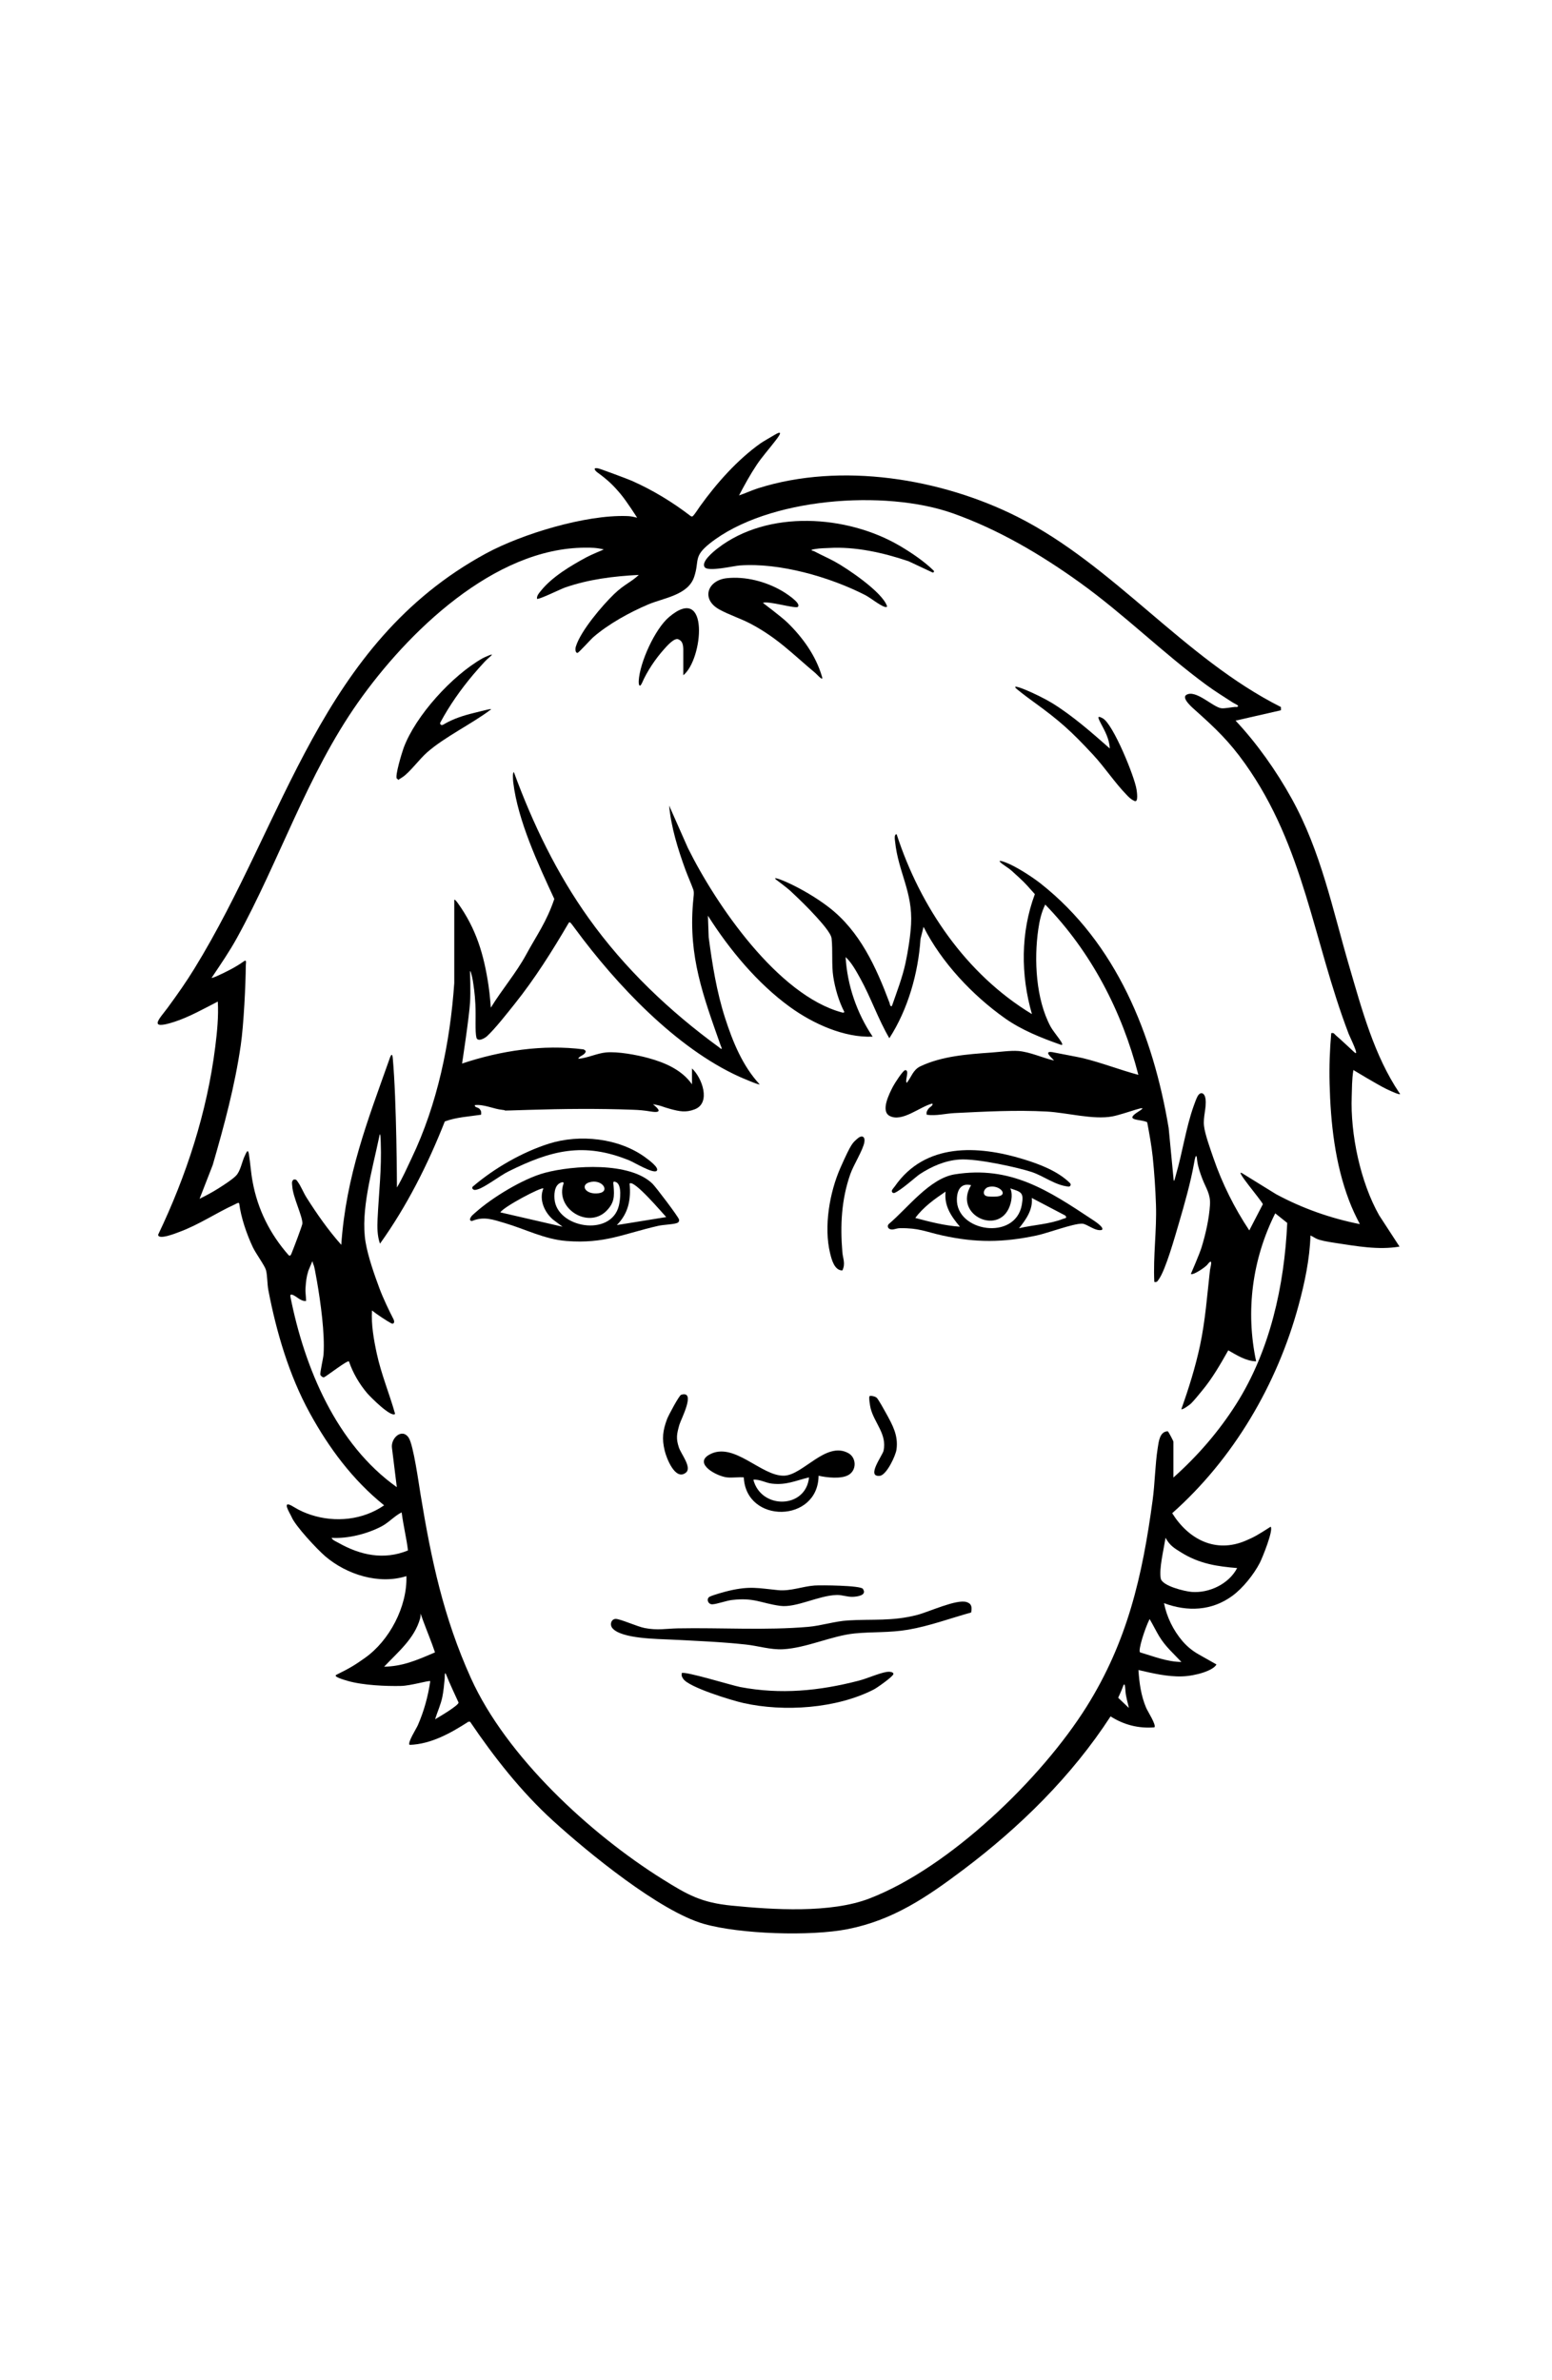 <?xml version="1.0" encoding="UTF-8"?>
<svg id="Ebene_3" xmlns="http://www.w3.org/2000/svg" version="1.1" viewBox="0 0 2444.9 3748.4">
  <!-- Generator: Adobe Illustrator 29.7.1, SVG Export Plug-In . SVG Version: 2.1.1 Build 8)  -->
  <path d="M1220,685.1c17.9-10.9,3.3,6.6.7,10.1-9.4,12.3-19.8,23.8-28.5,36.7-10.3,15.4-19.4,32-28,48.4,10.2-3.4,19.7-8,30.1-11.3,130.6-41.3,288.3-15.6,408.7,45.1,152.3,76.8,261.9,222.5,414.9,299.5v5.1c-.1,0-71.5,16.3-71.5,16.3,33.6,35.7,64.4,79.4,88.2,122.4,46.6,84.1,64.3,173.8,91,264.9,20,68.2,39.1,140,79,199.3,0,0,7.7,7.1-20.9-6.6-13.4-6.5-51.7-29.7-51.7-29.7-2.5,16.2-2.1,28.2-2.6,41.2-2.3,59.8,13.7,135.5,43.2,187.6l32.1,49.3c-33.3,5.7-67.3-.7-100.8-5.7s-29.2-7.2-39.5-11.8c-1.1,36.8-9.1,74.7-18.8,110.3-33.7,124.4-102.6,241.6-199,327.1,25.6,41.1,68.2,63.6,115.7,43.3,13.9-5.9,18.9-8.9,39.4-22,4.8,4.9-13.1,49.2-17.1,56.9-9.4,18.2-26.8,40-43.3,52-32.4,23.7-70.5,25.3-107.6,11.5,4.3,21.8,14.6,42.8,29.1,59.8,7.1,8.3,15.7,15.3,25.2,20.7l28.3,16c-4.6,9.5-32.5,18.1-53.9,18.8-23.1.8-46.9-4.9-69-10,1.4,20.6,4,40.2,12.1,59.4,2.3,5.5,16.6,27.5,13,30.9-25,2-48-3.9-69-17.3-61,94-142.7,174.3-232,241.5-57.3,43.1-110.3,79.4-182.2,93.6-58.2,11.5-169.2,8-226.3-8.2-69.4-19.6-183.3-112.8-238.2-162.9-49.8-45.4-92.6-99.9-130.3-155.6h-2.6c-27.7,17.9-58.9,35.4-92.7,36.5-3.6-3.4,10.6-25.4,13-30.9,9.8-22.5,16-45.1,19.6-69.4-1.8-1.7-30.4,7.2-46.3,7.5-22.6.5-59.4-.9-83.9-8-5.7-1.7-23.5-6.7-17.7-9.6,22.7-11.1,30.3-16.2,44.9-26.5,38.8-27.3,67-81.3,65.4-128.9-43.3,13.7-94.1-2.4-127.9-31.3-12.7-10.9-47.3-47.8-53.1-62.2-2.1-5-17.5-28.5,3.1-15.7,10,6.2,18.8,9.8,27.5,12.7,38.5,12.6,82,8.1,115.3-15-49.4-39.8-87-90.3-117.4-145.9-32.3-59-52.4-127.2-65-193.2-1.8-9.3-1.4-22.9-3.7-31.4-1.9-7-15.7-25.6-20.7-36-9.9-21-18.7-47.1-21.4-68.5-.4-3.1-4.9.1-7.5,1.3-28.8,13.1-55.8,31.7-87.1,43.2-4.8,1.8-33,13.2-33.2,4.3,44.6-93.2,77.1-193,90-296,2.9-23.2,5.4-48.1,4-71.2-21.5,11-45.4,24.5-68.4,31.9-43.8,14.2-22.5-5.8-10.2-22.7,15.8-21.6,28.6-39.8,41.7-61.1,143.9-233.8,197.9-511.7,459.2-653.8,57.1-31,157.3-61.2,221.9-59,5.3.2,7.4.4,16.4,2.6,0,0-16.4-25.9-26.3-37.6-11.1-13.2-19.6-21.6-36.4-33.8-3.3-2.4-8.1-8.1,1.3-6.3,3.2.6,46.3,16.6,53.1,19.6,32.9,14.6,64,33.5,92.5,55.4,0,0,2,1.6,3.5.2,3.1-2.8,8.9-12.1,11.2-15.3,26.2-36.5,59-73.5,95.8-99.6,3.7-2.6,17.5-10.4,21.5-12.9ZM1946.4,1113.7c10-.9-1.3-5.2-4.2-7.1-13.4-8.7-28.8-18.3-40.7-27-69.3-50.8-130-111.5-201-162.5-61.5-44.1-128-83.3-199.7-108.7-106.7-37.8-291.6-24.8-382.5,47.4-26.7,21.2-16,26.7-24.8,52.9-9.7,28.7-47.4,32.8-72.1,43.2-29.3,12.4-62.4,30.6-86.5,51.4-4.3,3.7-23.3,24.9-25.1,25-3.6.3-3.8-6.4-2.6-10.1,7.5-24.5,41.6-64.6,60.3-82.6,16.2-15.5,27.1-18.9,38.8-30.1-39.5,2-79.2,6.9-116.6,20-6.5,2.3-41.7,19.6-43.8,17.6-.4-5.1,3.3-9,6.2-12.6,17.8-22.2,47.6-39.8,72.3-53.1,6.5-3.5,26.8-12,26.8-12-11.9-2.9-19.9-2.8-28.8-2.8-144.3,0-281,133.9-358.3,243.6-80.3,113.9-123.9,249.5-190.7,370.8-11.7,21.3-25.4,41.2-38.9,61.4-4,3.9,4.7,0,6.7-.8,14.1-6.3,29.7-14.1,42.2-23,5.9-4.5,3.8,2.1,3.8,6.2-.2,29.9-3.3,93.6-7.9,125.1-9.2,64-26.2,127-44.2,189l-20.7,53.2c10.2-5,20.3-10.4,29.9-16.5s21.5-13.7,27.6-20c6.7-6.9,9.2-21.2,13-29.6,3.7-8.1,5.7-13,7.2-4.1,2.3,14.3,3.1,28.8,5.8,43.1,8,44,27.5,82.7,56.9,116.1,3.2,2.3,4.3-2.9,5.2-4.9,2.4-5.8,16.4-42.4,16.4-45.3,0-12-14.9-41.3-16-58.4-.3-4.2-1.5-7.6,2-10.6,4.4-.9,5,1.2,7.1,4.1,4.5,6.2,8.8,17,13.4,24.2,16.4,25.9,34.3,51.5,54.7,74.4,7.6-109.7,41.8-196.2,75.3-290.8.6-1.6,4.7-15.7,5.8-3.4,6.2,67.3,6.6,203.9,6.6,203.9,9.1-15.4,15.7-30.5,23-45.9,41-85.6,60.7-181.9,67.3-276.1v-129.1c-.7-5.4,4,1,5.6,3.2,28.9,40.2,41,80.9,48.3,129.4,2.3,15.1,3.7,35.3,3.7,35.3,17.4-28.5,39.6-54.1,55.6-83.5,16.5-30.4,32.2-51.5,44.4-87.7-25.3-54.7-57.4-123.1-64.7-183.7-.3-2.9-1.4-16,1-16.1,29.7,81.1,67.7,160,118.1,230.4,56.4,78.9,127.2,146.3,205.4,203.2,6.6,6,3.1-.8,1.8-4.3-27.2-77.3-50.1-138.3-43.2-222.5.9-10.8,2.2-16.9.6-21.6-2.7-7.7-9.2-22.6-12.5-31.6-11.6-31.8-22.6-67.1-25.6-100.9l29.6,66.9c44.4,89.5,141.5,231.5,242.5,258.9,1.3.4,4.1.7,3.7-1.2-8.6-16.5-14.5-37-17.3-55.4s-.5-40.9-2.6-60c-.9-8.6-17.3-26.4-23.9-33.8-13-14.4-27.2-28.1-41.4-41.4-5.2-4.8-22.4-17.6-22.4-17.6-10.4-8.6,42.2,11.9,83.7,44,48.4,37.4,74.1,93.7,95.3,150.4.9,2.4.3,5.7,3.7,5,7.7-22.3,16.4-44.5,21.4-67.6,4-18.5,7.8-42.6,8.8-61.3,2.8-51-20.3-82.5-25.2-130.4-.3-2.6-1.8-11.8,2.5-11.3,37.2,114.4,109.4,220.5,213.1,283.2-17.8-61.7-17.9-128.5,4.6-188.9-8.7-9.6-13.8-16.2-25.2-26.5s-12-11.5-19.5-16.5c-21.7-14.5-5.8-9.3,6.2-3.7,17.1,8.1,38.2,22.5,47.7,30,119.3,94.2,177,238.1,201.6,385l7.8,81.2c.4,6.6,2.8-4.6,3.7-7.6,10.2-34.8,15.7-73.8,27.7-107.7,1.6-4.4,4.4-12.5,6.5-16.1,5-8.4,11.3-4.5,12.4,4.6,1.7,14.3-4.1,27.6-2.4,42.5,1.4,12.8,10.3,37.3,14.8,50.4,13.7,40,33.1,78.8,56.5,114l21.4-41.3c-3.3-7.4-45.5-56.1-32.7-48.8l53.4,33c41.3,22.3,86,38.1,132.1,47.2-6.3-12-12.1-24.2-16.9-36.9-22.4-58.9-29.2-122.4-30.8-184.8-.7-26.5.3-52.8,2.6-79.1,4.3-1.1,5,1.6,7.5,3.7,7.6,6.4,22.5,20.5,28.8,26.3,9.4,8.6-6.9-23.7-8.8-28.8-56.3-147.5-69.8-294.2-163.3-425.7-25.1-35.2-45.8-54.9-77.3-83.1-4.7-4.2-23.6-20-15.1-25.2,14.5-8.8,41.2,18.7,54.5,21,5.5.9,15.8-1.5,23.3-2.1ZM750.5,1633.8c-2.4-8.8-.6-32.4-1.6-51.7-.9-18.3-2.8-29.3-4.1-37.9-.8-5.2-4.6-21.1-4.3-12,0,0,1,30.3,0,46.4-1.5,24.3-12.6,96.5-12.6,96.5,60.7-20.3,127.5-30.5,191.5-22.3,2,1.4,4.3,2,2.8,4.8-2.9,5.1-9.7,5.5-11.3,10,14.5-1.1,29.6-8.7,43.8-10,18.5-1.7,48.3,3.8,66.5,8.8,26.4,7.2,52.9,18.6,68.9,41.4v-25c15.8,14.5,30.4,54.3,4.3,64.4-14.1,5.5-24.3,3.2-38.2-.5s-12.9-5.1-27.6-7.5c7.9,6.3,16.8,14.7-3.6,11.4-10.2-1.7-18.3-2.4-27.6-2.7-55.3-2.1-110.7-1.5-165.5.2s-28.4,1.1-40.2,0c-14.1-1.3-29.1-9.2-43.8-7.5-.3,3.9,5.1,3.1,7.7,6.1,2.6,3,2.7,5.2,2.3,9-19.1,2.9-38.9,3.8-57.2,10.6-26.6,67.6-59.8,133.4-102.1,192.5-4.4-12.3-4.4-25.9-3.8-38.9,1.9-40.3,6.6-79.2,5-120.3-.1-3-.5-21.3-2.5-8.7-11.1,53-29.7,116-21.4,165.5,3.9,23.1,13.8,51.1,22,73.2,5.7,15.2,15.1,34.9,21.8,47.8,2.8,5.4.4,8.9-3.6,6.7-7-3.8-23.1-14.4-30.1-20.1-1.4,22,2.8,45.9,7.5,67.7,7,32.6,20,63.4,28.9,95.2-6.3,6.3-39-26.8-43.9-32.5-12.3-14.4-22.7-32.2-28.8-50.2-2.1-2.4-34.2,22.6-39,24.9-2.2.9-5.6-2.3-6-3.8-.9-3.2,4.6-26.1,5-32.4,2.2-32.5-4.7-82.2-10.4-115s-4.6-21.2-7.2-31.6l-6.3,15c-3.2,10.3-3.7,16.5-4.5,27.1-.5,5.7.6,11.7.9,20.6-3.6.7-7.8-1.3-11.1-3.4s-15.3-11.7-13.6-3.2c22.2,111.8,72.3,232.3,167.6,299.9l-7.6-61.5c-2.4-15.8,16-32.3,26.4-16.2,7.4,11.6,15.7,71.5,18.6,89.2,16.9,102.9,36,193.3,79.3,289.2,55.9,123.8,188.1,245.6,302.2,316.9,39.9,24.9,61.1,36.8,108.9,41.5,64.7,6.4,155.8,12.3,216.8-11.3,126.1-48.6,270.9-188.6,342.1-302.2,64.3-102.8,87.8-205.4,103.9-324.7,3.7-27,3.9-56.1,8-82.2,1.6-10.2,3.1-26.5,15.9-26.7.9.1,8.9,15.3,8.9,16.4v56.4c37.9-33.7,71.6-72.6,98.8-115.5,53.4-84.1,76-186.7,80.5-285.5l-18.9-15.1c-36.2,72.1-47,153.9-30.1,233.1-16-.3-30.4-9.7-43.9-17.3-12.7,22.4-24.8,43.7-41.4,63.7-4.7,5.7-12.5,15.4-17.4,20.2-1.9,1.8-13.5,10.4-15.1,8.7,11.6-32.6,22-65.8,29.3-99.7,8.5-39.8,11.3-79.5,15.8-119.5.4-3.4,5.8-21-3.8-8.8-2.8,4.2-23.4,17.9-26.3,15,0,0,13.6-31.2,16.9-42,6.4-20.9,11.9-45.2,13.2-67,1-16.9-6.3-25.8-12-40.7-3.4-8.9-6.9-18.8-8.1-28.2-1.4-17.5-4.3-.6-5,3.7-5.3,29.9-15.2,64.8-23.8,94.1-6,20.3-20.9,73.7-31.7,88.6-2.1,2.9-2.8,5.1-7.1,4.1-2-40.8,4-80.9,2.6-121.7-.8-24.4-2.6-50.8-5.1-75.1-1.8-17.2-5.5-37.6-8.7-54.6-9.2-5.4-38.1-1.6-13.9-16.8,22.8-14.3-21.2,3.9-41.3,7.6-29.8,5.5-71.7-6-102.9-7.7-49-2.6-96.5,0-145.6,2.4-14,.7-28.9,4.8-43.7,2.6-.7-4,.3-5.7,2.4-8.9s8.7-5.8,6.4-8.7c-19.6,4.9-47.4,29.8-67.1,19.5-14.6-7.6-.7-34.9,5.2-46.3,2.4-4.6,15.7-25.6,19.3-25.8,7.5-.3-1.2,17.2,2.5,20,7.5-9.5,9.7-20.5,21.5-26.1,34-16.1,74.5-19,111.3-21.6,13.1-.9,30.3-3.4,42.7-2.5,18.5,1.4,38.3,10.9,56.4,15-2.2-3.4-20.5-17.4,1.4-12.4,2.2.5,38,7.2,43.8,8.6,29.5,7.2,58.4,18.5,87.7,26.4-25.9-100.3-74.4-193.8-146.7-268.2-6.1,12.1-9.1,25.7-11,39.1-6.9,47.7-3.8,110,19.4,153.1,5.6,10.4,25.8,32,15.5,28.4-30.4-10.7-61.4-23.1-87.5-41.6-51.1-36.2-99.8-87.9-128.1-143.9l-4.8,19c-3.6,53.9-19.7,110.9-49.1,156.4-17.7-30.2-28.9-63.7-45.9-94.4-6.1-11-13.9-25.3-23-33.4,2.7,44.9,17.7,88.2,42.6,125.3-45,2-94.2-20.6-130.1-46.6-51.2-37-95.8-90.8-129.4-143.9l1.2,33.9c5.7,43,12.5,85.8,25.8,127.1,12.1,37.6,27.5,75.5,54.5,104.7-1.5,1.2-27.6-10.2-31.8-12-100.1-45.3-194.2-145.4-258.6-232.8-7.5-10.1-8.8-12.4-10.6-9.2-25.8,44.1-53.2,87.6-85.1,127.5-11.7,14.6-30.4,38.6-43.4,50.6-3.9,3.6-14.8,9.5-16.8,2ZM642.7,2442.1c-2.4-20.1-6.3-33.7-10-60.1-11.5,5.8-20.3,16.1-31.7,22.1-22.7,11.9-53,19.5-78.6,18,.8,3.4,7.7,6.1,10.8,7.9,34.5,19.5,71.5,27.5,109.4,12ZM1948.9,2469.7c-29.8-2.4-59.7-6.4-89-25.1-9-5.7-17-9.9-23.8-22.6-3.4,21.3-10.2,48.2-7.6,63.9,2,12,37.8,20.5,48.9,21.4,27.7,2.1,58.6-12.7,71.5-37.6ZM685.3,2602.6c-5.7-16.9-12.6-33.4-18.8-50.1s-2.6-11.1-4.7-3.4c-8.8,31.6-34.5,52.5-56.7,76,28.8-.7,49.7-9.4,80.2-22.6ZM1861.1,2617.6c-13.2-14.1-25-24-35.1-40.6-4.7-7.8-9-16.7-15-27-7.7,15.5-18.6,49.8-15,52.5,21.4,6.3,42.3,14.9,65.1,15.1ZM685.4,2707.9c6-3.5,36.7-21.5,37-26.3-6.6-14.6-13.5-28.8-19.5-43.9-2.7-6.9-2.1,3.5-2.4,6.3-.8,9.1-1.9,20.1-3.7,28.9-2.5,12.1-7.8,23.3-11.4,35ZM1778.4,2690.3c-1.9-9.1-4.6-17-5.4-26.3-.4-4.2-.6-18.2-4.5-6.3-1.4,4.2-7,16.3-7,16.3l17,16.2Z"/>
  <path d="M1529.9,2539.7c-33,9.1-65.5,21.3-99.4,27.1-29.2,5-56.2,3.1-84.3,5.9-35.9,3.6-76,23-112.9,24.9-19.5,1-38.7-5.3-58-7.4-39.6-4.3-78.5-5.8-117.6-7.8-21.7-1.1-78-1.2-92.7-17.7-5-5.6-2.2-14.7,4.8-14.9,7.1-.2,34.5,12.3,45.9,14.4,20.5,3.9,33,.9,51.9.5,67.5-1.3,139,3.4,205.7-2.4,20.6-1.8,41.6-8.8,62.6-10.1,39.2-2.4,69.4,1.6,109.1-8.7,18.4-4.8,62.1-25.3,77.8-20.2,8.1,2.6,8.5,8.3,7.1,16.2Z"/>
  <path d="M1289.5,2324.4c-.7,74.3-114.2,76.2-117.8,2.5-8.6-.7-18,.9-26.4,0-15.9-1.6-53-21.5-28.1-35.7,38.6-21.9,82,34.3,118.2,33,29.7-1,65.9-54.8,101-35.5,12.7,7,13.5,26.4.6,34.2-11.6,7-34.6,4.3-47.5,1.4ZM1274.5,2326.9c-21.4,5.1-35.6,12.5-58.7,9.8-9.6-1.1-19.2-7.1-29-6.1,12.2,47.2,82.8,45.9,87.7-3.7Z"/>
  <path d="M1073.9,2635.2c3.9-3.8,79.4,19.5,92.2,21.9,63.8,12.1,124.5,6.1,186.7-10,13.5-3.5,31.1-11.6,43.9-13.8,3.4-.6,10.9-.4,10.7,3.3s-25.4,21.5-30.8,24.3c-58.7,30.2-141.6,35.7-205.4,21.4-18-4-85.8-24.6-94.8-38-2.1-3.1-3.1-4.9-2.4-8.9Z"/>
  <path d="M1359.4,2502.6c6.7,10.1-8.6,12.1-15.9,12.4-9.2.3-16.7-3.1-25.2-2.9-29,.7-64.3,20.7-89.6,17.1-30.2-4.2-40.5-13.3-75.6-9.2-9.1,1.1-23.7,6.5-30.9,6.8s-9.9-9.3-4-12.1,23.4-7.7,30.3-9.3c33.3-7.7,45.7-4,77.3-.9,19.6,1.9,38.1-5.9,57.4-7.3,10.1-.7,72.6-.2,76.2,5.3Z"/>
  <path d="M1327.1,2001c-12.6,0-16.9-16.8-19.4-27-10.2-41.8-.9-96.1,16.4-135.1s19-38.6,26.2-45.2,12.8-4,11.4,5c-2,12.4-17.1,36-22.2,50.6-14.1,40.2-16,80.9-12.5,122.9.8,10,5.3,18,0,28.8Z"/>
  <path d="M1073,2196.8c24.3-7.5-.5,39-2.8,47.3-4,14.3-5.6,21.2-.7,35.8,3.5,10.4,21,31.6,10.9,39.6-16.5,13.1-30.4-22.5-33.3-34.7-4.6-18.9-3-31.8,3.8-49.9,2.1-5.6,18.9-37.1,22.1-38.1Z"/>
  <path d="M1369.8,2199c1.1-1.2,8.6,0,11.3,2.5s12.1,19.5,15.1,25c10.1,18.4,19,34.4,16.1,56.3-1.3,10-15.7,40.4-26.2,41.6-22.2,2.5,4.2-32.1,5.8-39.5,5.6-25.9-14.3-43.5-20.3-66.4-1-3.9-3.3-17.8-1.7-19.6Z"/>
  <path d="M1468.9,901.6l-38.2-17.9c0,0-.1,0-.2,0-39.1-13.2-83.2-23.1-124.7-20.6-7.3.4-13.3.2-22.7,1.8s-2.2,2.5-.8,3.2c12.9,6.8,22,10.6,32.3,16.2,20.7,11.3,75.6,48.5,82.7,70.3.6,1.7-2.1,1.7-3.7,1.2-8.4-2.7-22.2-14.3-31.3-18.9-55.7-28.3-134.3-50.9-196.9-46.3-10.1.7-49.9,10.4-55.3,2.7-6-8.6,13.9-24.6,20.6-29.8,79.1-61.1,203.5-52.5,286.4-4,17.9,10.5,38.4,24.2,53.7,39.2,1.4,1.4-.2,3.7-2,2.9Z"/>
  <path d="M1256.9,955.8c-3.5,3.4-46.7-9.9-55.1-6.3,0,0,30,22.6,38.9,31.3,23.8,23.3,44.3,51.6,53.9,84,3.7,10.5-7.1-2.2-10.2-4.8-35.1-29.3-59-54.7-101-77.1-16.1-8.6-34.4-14.3-49.9-22.8-29.8-16.2-19-46.4,11.8-49.5,29.1-3,60.6,5.2,85.7,19.6,4.8,2.7,31.9,19.6,25.9,25.5Z"/>
  <path d="M774.4,1032.1c-6.6,6-8.3,7.3-11.5,10.8-6.3,6.9-11.3,12.4-17.3,19.5-19.8,23.5-37.5,48.6-51.9,75.5-1.2,2.2,1,4.8,3.4,3.9s2.4-1.1,3.1-1.6c14.2-8.2,29.6-13.2,46-17.2s31.3-8.2,26.4-5c-30.1,22.6-71.4,42.2-99.8,67-11.7,10.2-27.3,31.5-38.7,39s-4.9,3.1-8.9,2.4c-3.5-3.6,8.1-41.4,10.6-48.3,18.8-51,77-114.6,124.4-141.3,3.4-1.9,17.8-8.2,14.1-4.9Z"/>
  <path d="M1748.3,1178.9c-.8-15.3-7.6-27.2-14.4-40.1-5.3-10.1-4.9-11.8,3.2-7.5,16.4,8.8,50.3,92.1,53.3,112.1.4,2.5,3.4,21.1-3.1,18.2s-10.7-7.8-12.7-9.9c-18.1-18.5-34.5-43.4-52.5-62.8-35.1-37.8-52.8-53.7-94-83.5-14.3-10.4-22.3-16.8-25.2-19.2-17.5-14.2,32.9,7.9,54.4,21.1,32.2,19.8,62.9,46.8,91,71.6Z"/>
  <path d="M1076.4,1063.6v-41.4c-.2-11.8-4.8-13.8-7.5-15.2-6.5-3.3-18.5,10.8-22.5,15.2-13.5,14.9-27.4,35.5-35.2,53.9-4.1,8.3-5.3,1.2-5-3.8,1.6-28.9,25.5-81.5,47.6-100.3,64.4-54.8,53.9,66.7,22.6,91.5Z"/>
  <path d="M744,1922.9c-1.9.8-4-.9-3.5-3,1.1-4.4,5.2-7.3,8.7-10.4,26.2-23.4,74.9-53.1,108.7-62.2,44.9-12.1,134.5-17.7,170,17.1,5.3,5.2,41.3,52.7,41.8,56.4s-1.4,5-4.2,5.8c-6.6,2-19.8,2.2-28.5,4.1-54.4,12.3-84.3,28.6-144.5,23.9-34.7-2.7-64.9-18.7-97.4-28.3-18.9-5.6-32.9-10.8-51.1-3.4ZM887.8,1864c.4-1.1-.6-2.3-1.8-2-11.4,2.1-13.3,15.3-12.5,26.1,3.3,46,89.1,60.8,101.4,10.9,2.2-8.9,5.2-33.3-4.6-37.2-5.2-2-4.2.4-3.7,6.2,1.2,15.9,1.5,26.2-11.2,39.1-28.8,29.1-81.6-3.7-67.6-43ZM928.2,1862.2c-14.4,4.4-6,19.8,14.7,17.2,19.3-2.4,5.8-23.4-14.7-17.2ZM1049.6,1917c-5-5.1-51.2-60.1-57.8-52.8,2.4,25.4-2,47-20.1,65.3l77.9-12.6ZM856.1,1871.8c-3-2.7-62.8,28.9-67.9,37.7l98,22.6-15.1-11.3c-13.4-11.5-22.4-31.6-15.1-49Z"/>
  <path d="M1736,1937.1c-10.4,2.9-23.5-9.6-31.3-9.8-14.2-.3-54.2,14.9-71.7,18.6-53,11.2-95.3,11.7-148.4,0-27.2-6-36.5-11.9-66.7-11.5-6.9,0-12.1,4.1-17.2.8-2.6-1.7-2.8-5.5-.4-7.5,30.1-25.6,64.3-71.7,103.7-78.1,88-14.1,147.6,25.4,216.7,71.2,2.4,1.6,19.4,12.4,15.3,16.1ZM1529.8,1866.7c-15.7-3.9-22,7.3-22.4,21.6-1.6,51.9,92.3,66.6,102.3,9.2,3.4-19.8-1-20-18.2-25.8,0,0,4.6,8,.6,23.3-14.1,54.2-91.7,19.7-62.3-28.3ZM1556.7,1869.7c-6.7,2-10.1,11.8-2.6,14.2,3.5,1.1,13.3,1,17.3.5,18.6-2.2,2.1-19.7-14.7-14.7ZM1512.2,1932.1c-13.7-16.3-25.1-32.6-22.6-55.3-17.6,11.9-35,24.3-47.7,41.5,23.2,6.2,46.2,12.1,70.4,13.8ZM1678.2,1914.5l-52.8-27.7c1.9,18.5-9.2,34.1-20.1,47.7,22.6-5.4,47.6-6.2,69.4-14.8,2.6-1,7.2-.9,3.5-5.2Z"/>
  <path d="M1034.5,1844.1c-5.2,5-35.5-13.3-42.8-16.3-72.3-29.6-123.9-16-191.1,17.4-12.8,6.4-36.5,24.6-47.6,27.9-4,1.2-5.9,1.8-8.3-.4-1.1-1.1-1-2.9.2-3.9,33.7-28.8,77.6-54.1,119.8-67.5,48.6-15.4,110.3-8.9,152,21.7,3.8,2.8,22.7,16.3,17.8,21.1Z"/>
  <path d="M1685.7,1863.6c2.1,2.1.4,5.6-2.5,5.3-21.5-2.2-38.6-16.6-58.3-23.1s-85.7-21.6-113.9-19.5c-22.4,1.6-43.8,11-62.3,23.2-5.6,3.7-28.6,24.7-39.4,29.3-2.8,1.2-5.4-1.8-4-4.4s3-4,4.4-6c47.8-68.7,130.5-64.7,202.6-42.6,25.4,7.8,54.3,18.7,73.5,37.8Z"/>
</svg>